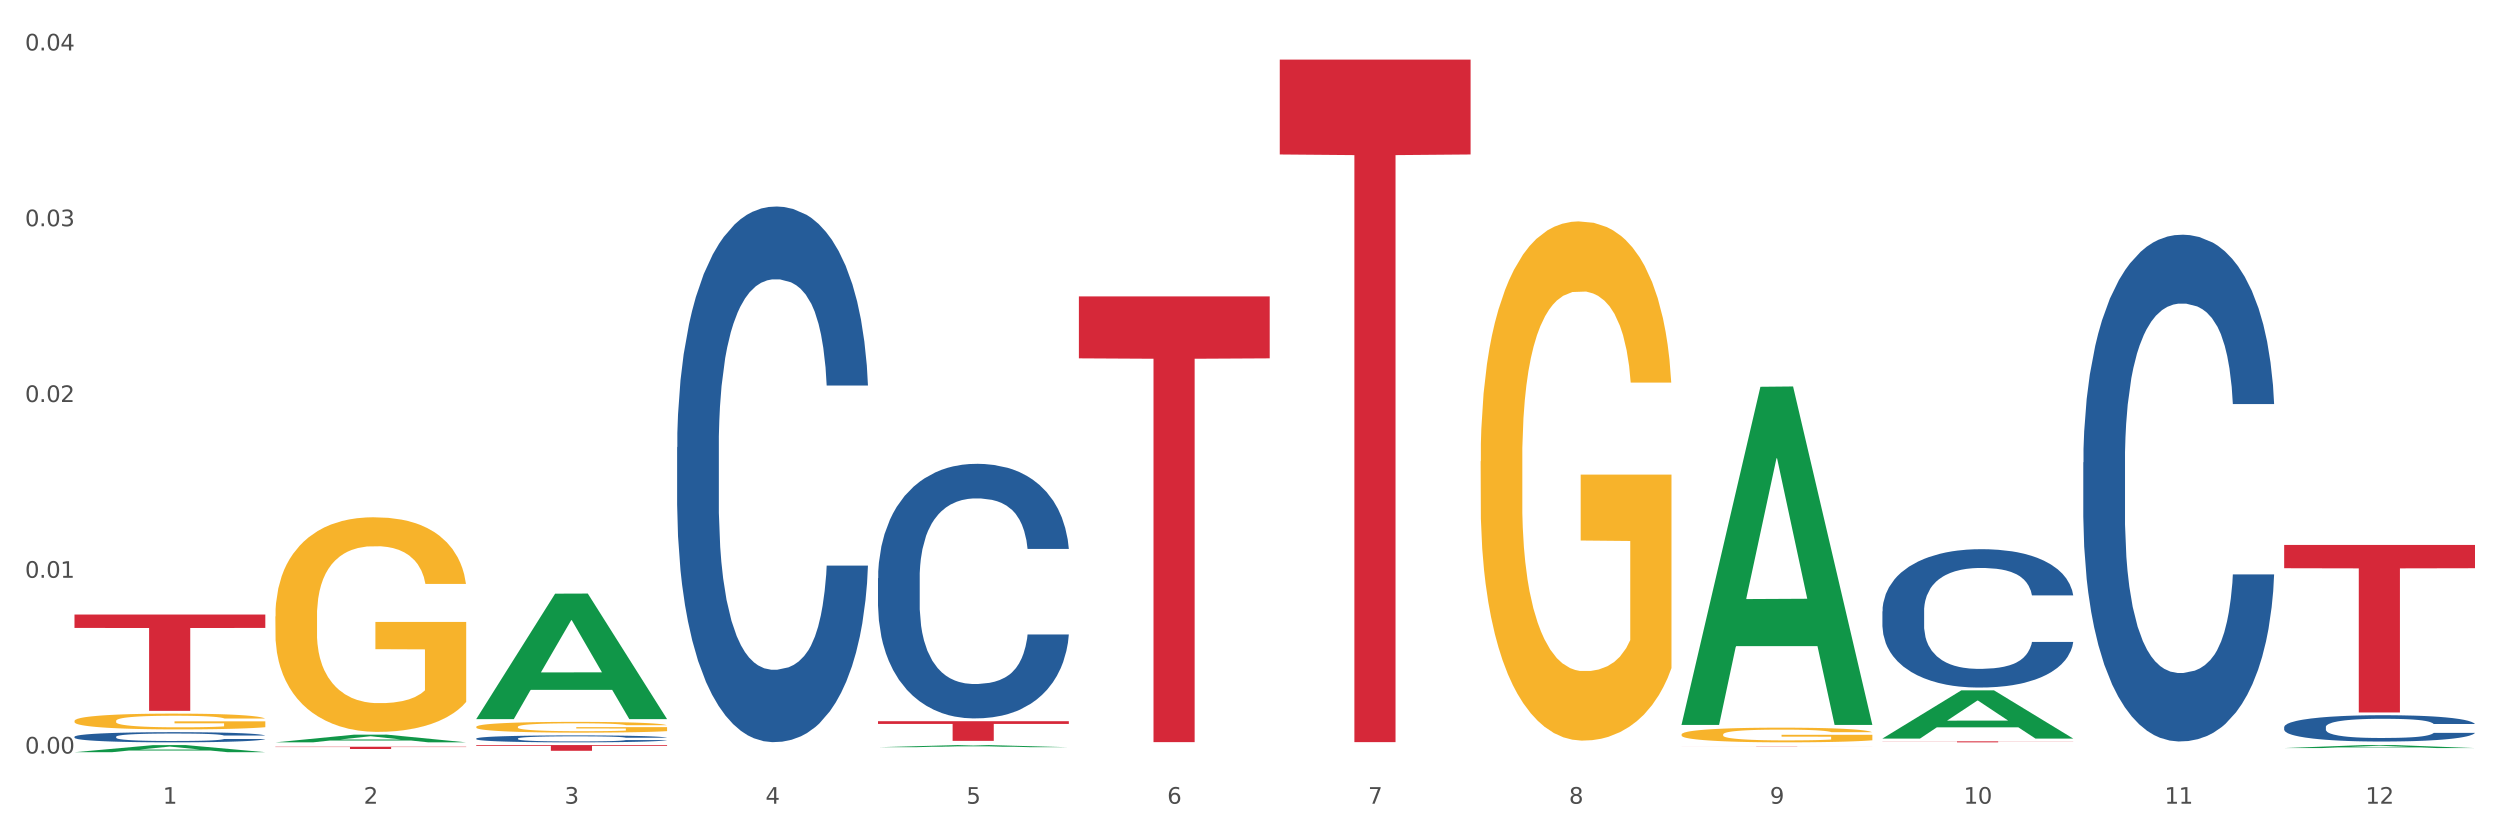 <?xml version="1.0" encoding="utf-8" standalone="no"?>
<!DOCTYPE svg PUBLIC "-//W3C//DTD SVG 1.1//EN"
  "http://www.w3.org/Graphics/SVG/1.1/DTD/svg11.dtd">
<svg xmlns:xlink="http://www.w3.org/1999/xlink" width="1080pt" height="360pt" viewBox="0 0 1080 360" xmlns="http://www.w3.org/2000/svg" version="1.1">
 <rect x="0" y="0" width="1080" height="360" fill="#333333" stroke="none"/>
 <defs>
  <style type="text/css">*{stroke-linejoin: round; stroke-linecap: butt}</style>
 </defs>
 <g id="figure_1">
  <g id="patch_1">
   <path d="M 0 360 
L 1080 360 
L 1080 0 
L 0 0 
z
" style="fill: #ffffff; stroke: #ffffff; stroke-linejoin: miter"/>
  </g>
  <g id="axes_1">
   <g id="matplotlib.axis_1">
    <g id="xtick_1">
     <g id="text_1">
      <!-- 1 -->
      <g style="fill: #4d4d4d" transform="translate(70.342 347.204) scale(0.096 -0.096)">
       <defs>
        <path id="DejaVuSans-31" d="M 794 531 
L 1825 531 
L 1825 4091 
L 703 3866 
L 703 4441 
L 1819 4666 
L 2450 4666 
L 2450 531 
L 3481 531 
L 3481 0 
L 794 0 
L 794 531 
z
" transform="scale(0.016)"/>
       </defs>
       <use xlink:href="#DejaVuSans-31"/>
      </g>
     </g>
    </g>
    <g id="xtick_2">
     <g id="text_2">
      <!-- 2 -->
      <g style="fill: #4d4d4d" transform="translate(157.122 347.204) scale(0.096 -0.096)">
       <defs>
        <path id="DejaVuSans-32" d="M 1228 531 
L 3431 531 
L 3431 0 
L 469 0 
L 469 531 
Q 828 903 1448 1529 
Q 2069 2156 2228 2338 
Q 2531 2678 2651 2914 
Q 2772 3150 2772 3378 
Q 2772 3750 2511 3984 
Q 2250 4219 1831 4219 
Q 1534 4219 1204 4116 
Q 875 4013 500 3803 
L 500 4441 
Q 881 4594 1212 4672 
Q 1544 4750 1819 4750 
Q 2544 4750 2975 4387 
Q 3406 4025 3406 3419 
Q 3406 3131 3298 2873 
Q 3191 2616 2906 2266 
Q 2828 2175 2409 1742 
Q 1991 1309 1228 531 
z
" transform="scale(0.016)"/>
       </defs>
       <use xlink:href="#DejaVuSans-32"/>
      </g>
     </g>
    </g>
    <g id="xtick_3">
     <g id="text_3">
      <!-- 3 -->
      <g style="fill: #4d4d4d" transform="translate(243.902 347.204) scale(0.096 -0.096)">
       <defs>
        <path id="DejaVuSans-33" d="M 2597 2516 
Q 3050 2419 3304 2112 
Q 3559 1806 3559 1356 
Q 3559 666 3084 287 
Q 2609 -91 1734 -91 
Q 1441 -91 1130 -33 
Q 819 25 488 141 
L 488 750 
Q 750 597 1062 519 
Q 1375 441 1716 441 
Q 2309 441 2620 675 
Q 2931 909 2931 1356 
Q 2931 1769 2642 2001 
Q 2353 2234 1838 2234 
L 1294 2234 
L 1294 2753 
L 1863 2753 
Q 2328 2753 2575 2939 
Q 2822 3125 2822 3475 
Q 2822 3834 2567 4026 
Q 2313 4219 1838 4219 
Q 1578 4219 1281 4162 
Q 984 4106 628 3988 
L 628 4550 
Q 988 4650 1302 4700 
Q 1616 4750 1894 4750 
Q 2613 4750 3031 4423 
Q 3450 4097 3450 3541 
Q 3450 3153 3228 2886 
Q 3006 2619 2597 2516 
z
" transform="scale(0.016)"/>
       </defs>
       <use xlink:href="#DejaVuSans-33"/>
      </g>
     </g>
    </g>
    <g id="xtick_4">
     <g id="text_4">
      <!-- 4 -->
      <g style="fill: #4d4d4d" transform="translate(330.683 347.204) scale(0.096 -0.096)">
       <defs>
        <path id="DejaVuSans-34" d="M 2419 4116 
L 825 1625 
L 2419 1625 
L 2419 4116 
z
M 2253 4666 
L 3047 4666 
L 3047 1625 
L 3713 1625 
L 3713 1100 
L 3047 1100 
L 3047 0 
L 2419 0 
L 2419 1100 
L 313 1100 
L 313 1709 
L 2253 4666 
z
" transform="scale(0.016)"/>
       </defs>
       <use xlink:href="#DejaVuSans-34"/>
      </g>
     </g>
    </g>
    <g id="xtick_5">
     <g id="text_5">
      <!-- 5 -->
      <g style="fill: #4d4d4d" transform="translate(417.463 347.204) scale(0.096 -0.096)">
       <defs>
        <path id="DejaVuSans-35" d="M 691 4666 
L 3169 4666 
L 3169 4134 
L 1269 4134 
L 1269 2991 
Q 1406 3038 1543 3061 
Q 1681 3084 1819 3084 
Q 2600 3084 3056 2656 
Q 3513 2228 3513 1497 
Q 3513 744 3044 326 
Q 2575 -91 1722 -91 
Q 1428 -91 1123 -41 
Q 819 9 494 109 
L 494 744 
Q 775 591 1075 516 
Q 1375 441 1709 441 
Q 2250 441 2565 725 
Q 2881 1009 2881 1497 
Q 2881 1984 2565 2268 
Q 2250 2553 1709 2553 
Q 1456 2553 1204 2497 
Q 953 2441 691 2322 
L 691 4666 
z
" transform="scale(0.016)"/>
       </defs>
       <use xlink:href="#DejaVuSans-35"/>
      </g>
     </g>
    </g>
    <g id="xtick_6">
     <g id="text_6">
      <!-- 6 -->
      <g style="fill: #4d4d4d" transform="translate(504.243 347.204) scale(0.096 -0.096)">
       <defs>
        <path id="DejaVuSans-36" d="M 2113 2584 
Q 1688 2584 1439 2293 
Q 1191 2003 1191 1497 
Q 1191 994 1439 701 
Q 1688 409 2113 409 
Q 2538 409 2786 701 
Q 3034 994 3034 1497 
Q 3034 2003 2786 2293 
Q 2538 2584 2113 2584 
z
M 3366 4563 
L 3366 3988 
Q 3128 4100 2886 4159 
Q 2644 4219 2406 4219 
Q 1781 4219 1451 3797 
Q 1122 3375 1075 2522 
Q 1259 2794 1537 2939 
Q 1816 3084 2150 3084 
Q 2853 3084 3261 2657 
Q 3669 2231 3669 1497 
Q 3669 778 3244 343 
Q 2819 -91 2113 -91 
Q 1303 -91 875 529 
Q 447 1150 447 2328 
Q 447 3434 972 4092 
Q 1497 4750 2381 4750 
Q 2619 4750 2861 4703 
Q 3103 4656 3366 4563 
z
" transform="scale(0.016)"/>
       </defs>
       <use xlink:href="#DejaVuSans-36"/>
      </g>
     </g>
    </g>
    <g id="xtick_7">
     <g id="text_7">
      <!-- 7 -->
      <g style="fill: #4d4d4d" transform="translate(591.024 347.204) scale(0.096 -0.096)">
       <defs>
        <path id="DejaVuSans-37" d="M 525 4666 
L 3525 4666 
L 3525 4397 
L 1831 0 
L 1172 0 
L 2766 4134 
L 525 4134 
L 525 4666 
z
" transform="scale(0.016)"/>
       </defs>
       <use xlink:href="#DejaVuSans-37"/>
      </g>
     </g>
    </g>
    <g id="xtick_8">
     <g id="text_8">
      <!-- 8 -->
      <g style="fill: #4d4d4d" transform="translate(677.804 347.204) scale(0.096 -0.096)">
       <defs>
        <path id="DejaVuSans-38" d="M 2034 2216 
Q 1584 2216 1326 1975 
Q 1069 1734 1069 1313 
Q 1069 891 1326 650 
Q 1584 409 2034 409 
Q 2484 409 2743 651 
Q 3003 894 3003 1313 
Q 3003 1734 2745 1975 
Q 2488 2216 2034 2216 
z
M 1403 2484 
Q 997 2584 770 2862 
Q 544 3141 544 3541 
Q 544 4100 942 4425 
Q 1341 4750 2034 4750 
Q 2731 4750 3128 4425 
Q 3525 4100 3525 3541 
Q 3525 3141 3298 2862 
Q 3072 2584 2669 2484 
Q 3125 2378 3379 2068 
Q 3634 1759 3634 1313 
Q 3634 634 3220 271 
Q 2806 -91 2034 -91 
Q 1263 -91 848 271 
Q 434 634 434 1313 
Q 434 1759 690 2068 
Q 947 2378 1403 2484 
z
M 1172 3481 
Q 1172 3119 1398 2916 
Q 1625 2713 2034 2713 
Q 2441 2713 2670 2916 
Q 2900 3119 2900 3481 
Q 2900 3844 2670 4047 
Q 2441 4250 2034 4250 
Q 1625 4250 1398 4047 
Q 1172 3844 1172 3481 
z
" transform="scale(0.016)"/>
       </defs>
       <use xlink:href="#DejaVuSans-38"/>
      </g>
     </g>
    </g>
    <g id="xtick_9">
     <g id="text_9">
      <!-- 9 -->
      <g style="fill: #4d4d4d" transform="translate(764.584 347.204) scale(0.096 -0.096)">
       <defs>
        <path id="DejaVuSans-39" d="M 703 97 
L 703 672 
Q 941 559 1184 500 
Q 1428 441 1663 441 
Q 2288 441 2617 861 
Q 2947 1281 2994 2138 
Q 2813 1869 2534 1725 
Q 2256 1581 1919 1581 
Q 1219 1581 811 2004 
Q 403 2428 403 3163 
Q 403 3881 828 4315 
Q 1253 4750 1959 4750 
Q 2769 4750 3195 4129 
Q 3622 3509 3622 2328 
Q 3622 1225 3098 567 
Q 2575 -91 1691 -91 
Q 1453 -91 1209 -44 
Q 966 3 703 97 
z
M 1959 2075 
Q 2384 2075 2632 2365 
Q 2881 2656 2881 3163 
Q 2881 3666 2632 3958 
Q 2384 4250 1959 4250 
Q 1534 4250 1286 3958 
Q 1038 3666 1038 3163 
Q 1038 2656 1286 2365 
Q 1534 2075 1959 2075 
z
" transform="scale(0.016)"/>
       </defs>
       <use xlink:href="#DejaVuSans-39"/>
      </g>
     </g>
    </g>
    <g id="xtick_10">
     <g id="text_10">
      <!-- 10 -->
      <g style="fill: #4d4d4d" transform="translate(848.311 347.204) scale(0.096 -0.096)">
       <defs>
        <path id="DejaVuSans-30" d="M 2034 4250 
Q 1547 4250 1301 3770 
Q 1056 3291 1056 2328 
Q 1056 1369 1301 889 
Q 1547 409 2034 409 
Q 2525 409 2770 889 
Q 3016 1369 3016 2328 
Q 3016 3291 2770 3770 
Q 2525 4250 2034 4250 
z
M 2034 4750 
Q 2819 4750 3233 4129 
Q 3647 3509 3647 2328 
Q 3647 1150 3233 529 
Q 2819 -91 2034 -91 
Q 1250 -91 836 529 
Q 422 1150 422 2328 
Q 422 3509 836 4129 
Q 1250 4750 2034 4750 
z
" transform="scale(0.016)"/>
       </defs>
       <use xlink:href="#DejaVuSans-31"/>
       <use xlink:href="#DejaVuSans-30" transform="translate(63.623 0)"/>
      </g>
     </g>
    </g>
    <g id="xtick_11">
     <g id="text_11">
      <!-- 11 -->
      <g style="fill: #4d4d4d" transform="translate(935.091 347.204) scale(0.096 -0.096)">
       <use xlink:href="#DejaVuSans-31"/>
       <use xlink:href="#DejaVuSans-31" transform="translate(63.623 0)"/>
      </g>
     </g>
    </g>
    <g id="xtick_12">
     <g id="text_12">
      <!-- 12 -->
      <g style="fill: #4d4d4d" transform="translate(1021.871 347.204) scale(0.096 -0.096)">
       <use xlink:href="#DejaVuSans-31"/>
       <use xlink:href="#DejaVuSans-32" transform="translate(63.623 0)"/>
      </g>
     </g>
    </g>
    <g id="xtick_13"/>
    <g id="xtick_14"/>
    <g id="xtick_15"/>
    <g id="xtick_16"/>
    <g id="xtick_17"/>
    <g id="xtick_18"/>
    <g id="xtick_19"/>
    <g id="xtick_20"/>
    <g id="xtick_21"/>
    <g id="xtick_22"/>
    <g id="xtick_23"/>
   </g>
   <g id="matplotlib.axis_2">
    <g id="ytick_1">
     <g id="text_13">
      <!-- 0.00 -->
      <g style="fill: #4d4d4d" transform="translate(10.8 325.529) scale(0.096 -0.096)">
       <defs>
        <path id="DejaVuSans-2e" d="M 684 794 
L 1344 794 
L 1344 0 
L 684 0 
L 684 794 
z
" transform="scale(0.016)"/>
       </defs>
       <use xlink:href="#DejaVuSans-30"/>
       <use xlink:href="#DejaVuSans-2e" transform="translate(63.623 0)"/>
       <use xlink:href="#DejaVuSans-30" transform="translate(95.41 0)"/>
       <use xlink:href="#DejaVuSans-30" transform="translate(159.033 0)"/>
      </g>
     </g>
    </g>
    <g id="ytick_2">
     <g id="text_14">
      <!-- 0.01 -->
      <g style="fill: #4d4d4d" transform="translate(10.8 249.598) scale(0.096 -0.096)">
       <use xlink:href="#DejaVuSans-30"/>
       <use xlink:href="#DejaVuSans-2e" transform="translate(63.623 0)"/>
       <use xlink:href="#DejaVuSans-30" transform="translate(95.41 0)"/>
       <use xlink:href="#DejaVuSans-31" transform="translate(159.033 0)"/>
      </g>
     </g>
    </g>
    <g id="ytick_3">
     <g id="text_15">
      <!-- 0.02 -->
      <g style="fill: #4d4d4d" transform="translate(10.8 173.666) scale(0.096 -0.096)">
       <use xlink:href="#DejaVuSans-30"/>
       <use xlink:href="#DejaVuSans-2e" transform="translate(63.623 0)"/>
       <use xlink:href="#DejaVuSans-30" transform="translate(95.41 0)"/>
       <use xlink:href="#DejaVuSans-32" transform="translate(159.033 0)"/>
      </g>
     </g>
    </g>
    <g id="ytick_4">
     <g id="text_16">
      <!-- 0.03 -->
      <g style="fill: #4d4d4d" transform="translate(10.8 97.735) scale(0.096 -0.096)">
       <use xlink:href="#DejaVuSans-30"/>
       <use xlink:href="#DejaVuSans-2e" transform="translate(63.623 0)"/>
       <use xlink:href="#DejaVuSans-30" transform="translate(95.41 0)"/>
       <use xlink:href="#DejaVuSans-33" transform="translate(159.033 0)"/>
      </g>
     </g>
    </g>
    <g id="ytick_5">
     <g id="text_17">
      <!-- 0.04 -->
      <g style="fill: #4d4d4d" transform="translate(10.8 21.803) scale(0.096 -0.096)">
       <use xlink:href="#DejaVuSans-30"/>
       <use xlink:href="#DejaVuSans-2e" transform="translate(63.623 0)"/>
       <use xlink:href="#DejaVuSans-30" transform="translate(95.41 0)"/>
       <use xlink:href="#DejaVuSans-34" transform="translate(159.033 0)"/>
      </g>
     </g>
    </g>
    <g id="ytick_6"/>
    <g id="ytick_7"/>
    <g id="ytick_8"/>
    <g id="ytick_9"/>
   </g>
   <g id="PolyCollection_1">
    <path d="M 32.175 324.944 
L 32.26 324.941 
L 66.256 321.884 
L 80.365 321.882 
L 114.616 324.95 
L 98.298 324.95 
L 90.904 324.235 
L 55.803 324.235 
L 55.548 324.247 
L 48.408 324.95 
L 32.175 324.95 
L 32.175 324.944 
L 60.222 323.809 
L 86.484 323.806 
L 73.481 322.536 
L 73.311 322.53 
L 73.141 322.538 
L 60.137 323.806 
L 60.222 323.809 
L 32.175 324.944 
z
" clip-path="url(#p7706abe237)" style="fill: #109648"/>
    <path d="M 292.516 193.183 
L 292.613 192.972 
L 292.613 187.054 
L 292.906 179.024 
L 293.978 164.231 
L 295.342 153.03 
L 297.681 139.927 
L 298.948 134.433 
L 300.604 128.304 
L 304.015 118.371 
L 307.913 109.918 
L 310.641 105.269 
L 312.688 102.31 
L 317.268 97.027 
L 319.899 94.702 
L 322.628 92.8 
L 324.966 91.532 
L 328.864 90.053 
L 331.983 89.419 
L 335.588 89.207 
L 338.609 89.419 
L 342.604 90.264 
L 348.451 92.8 
L 350.693 94.279 
L 353.714 96.815 
L 356.832 100.197 
L 359.366 103.578 
L 362.289 108.439 
L 365.31 114.779 
L 368.233 122.809 
L 370.28 130.206 
L 371.936 138.025 
L 373.398 147.535 
L 374.47 157.891 
L 374.957 166.555 
L 357.124 166.555 
L 356.637 158.736 
L 355.663 150.283 
L 354.688 144.577 
L 353.616 139.927 
L 351.96 134.644 
L 350.498 131.263 
L 348.062 127.247 
L 345.82 124.711 
L 343.969 123.232 
L 341.727 121.964 
L 336.952 120.696 
L 333.542 120.696 
L 331.398 121.119 
L 328.767 122.175 
L 326.525 123.655 
L 323.894 126.191 
L 321.848 128.938 
L 319.802 132.531 
L 318.632 135.067 
L 316.878 139.716 
L 315.709 143.52 
L 314.15 150.071 
L 313.273 154.721 
L 311.713 166.767 
L 311.031 175.643 
L 310.739 181.771 
L 310.544 188.534 
L 310.544 221.502 
L 311.129 236.295 
L 311.616 242.635 
L 312.395 249.82 
L 313.857 259.119 
L 316.001 268.206 
L 318.242 274.758 
L 320.094 278.773 
L 321.848 281.732 
L 323.602 284.056 
L 325.746 286.169 
L 327.5 287.437 
L 330.131 288.705 
L 333.249 289.339 
L 335.686 289.339 
L 340.655 288.283 
L 342.897 287.226 
L 345.041 285.747 
L 347.379 283.422 
L 349.231 280.886 
L 350.303 278.984 
L 352.057 274.969 
L 353.421 270.742 
L 354.591 265.882 
L 355.37 261.655 
L 356.247 255.315 
L 356.929 248.13 
L 357.124 244.326 
L 374.957 244.326 
L 374.568 251.934 
L 373.885 259.33 
L 372.521 269.263 
L 371.449 274.969 
L 369.793 281.943 
L 368.038 287.86 
L 365.602 294.411 
L 363.361 299.272 
L 361.022 303.499 
L 358.489 307.303 
L 353.908 312.586 
L 352.252 314.065 
L 348.744 316.601 
L 346.015 318.081 
L 342.02 319.56 
L 337.927 320.405 
L 333.639 320.617 
L 329.839 320.194 
L 325.648 318.926 
L 323.017 317.658 
L 320.094 315.756 
L 316.683 312.797 
L 313.467 309.205 
L 310.447 304.978 
L 307.621 300.117 
L 304.989 294.623 
L 301.579 285.535 
L 299.045 276.66 
L 297.194 268.418 
L 295.927 261.444 
L 294.66 252.568 
L 293.978 246.439 
L 292.906 231.646 
L 292.516 217.909 
L 292.516 193.183 
z
" clip-path="url(#p7706abe237)" style="fill: #255c99"/>
    <path d="M 379.296 249.788 
L 379.394 249.688 
L 379.394 246.875 
L 379.686 243.058 
L 380.758 236.026 
L 382.122 230.702 
L 384.461 224.474 
L 385.728 221.863 
L 387.385 218.949 
L 390.795 214.228 
L 394.693 210.21 
L 397.422 208 
L 399.468 206.594 
L 404.048 204.083 
L 406.679 202.978 
L 409.408 202.074 
L 411.747 201.471 
L 415.645 200.768 
L 418.763 200.466 
L 422.369 200.366 
L 425.389 200.466 
L 429.385 200.868 
L 435.232 202.074 
L 437.473 202.777 
L 440.494 203.982 
L 443.612 205.589 
L 446.146 207.197 
L 449.069 209.507 
L 452.09 212.521 
L 455.014 216.338 
L 457.06 219.854 
L 458.717 223.57 
L 460.178 228.091 
L 461.25 233.013 
L 461.738 237.131 
L 443.905 237.131 
L 443.417 233.415 
L 442.443 229.396 
L 441.468 226.684 
L 440.396 224.474 
L 438.74 221.963 
L 437.278 220.356 
L 434.842 218.447 
L 432.601 217.242 
L 430.749 216.539 
L 428.508 215.936 
L 423.733 215.333 
L 420.322 215.333 
L 418.178 215.534 
L 415.547 216.036 
L 413.306 216.74 
L 410.675 217.945 
L 408.628 219.251 
L 406.582 220.958 
L 405.413 222.164 
L 403.658 224.374 
L 402.489 226.182 
L 400.93 229.296 
L 400.053 231.506 
L 398.494 237.232 
L 397.812 241.451 
L 397.519 244.364 
L 397.324 247.578 
L 397.324 263.249 
L 397.909 270.28 
L 398.396 273.294 
L 399.176 276.709 
L 400.638 281.129 
L 402.781 285.449 
L 405.023 288.563 
L 406.874 290.471 
L 408.628 291.878 
L 410.382 292.982 
L 412.526 293.987 
L 414.28 294.59 
L 416.911 295.192 
L 420.03 295.494 
L 422.466 295.494 
L 427.436 294.992 
L 429.677 294.489 
L 431.821 293.786 
L 434.16 292.681 
L 436.011 291.476 
L 437.083 290.572 
L 438.837 288.663 
L 440.202 286.654 
L 441.371 284.344 
L 442.151 282.335 
L 443.028 279.321 
L 443.71 275.906 
L 443.905 274.098 
L 461.738 274.098 
L 461.348 277.714 
L 460.666 281.23 
L 459.301 285.951 
L 458.23 288.663 
L 456.573 291.978 
L 454.819 294.791 
L 452.383 297.905 
L 450.141 300.215 
L 447.803 302.224 
L 445.269 304.032 
L 440.689 306.543 
L 439.032 307.247 
L 435.524 308.452 
L 432.795 309.155 
L 428.8 309.858 
L 424.707 310.26 
L 420.42 310.361 
L 416.619 310.16 
L 412.429 309.557 
L 409.798 308.954 
L 406.874 308.05 
L 403.464 306.644 
L 400.248 304.936 
L 397.227 302.927 
L 394.401 300.617 
L 391.77 298.005 
L 388.359 293.686 
L 385.825 289.467 
L 383.974 285.549 
L 382.707 282.234 
L 381.44 278.015 
L 380.758 275.102 
L 379.686 268.07 
L 379.296 261.541 
L 379.296 249.788 
z
" clip-path="url(#p7706abe237)" style="fill: #255c99"/>
    <path d="M 813.198 264.106 
L 813.295 264.051 
L 813.295 262.523 
L 813.588 260.448 
L 814.66 256.626 
L 816.024 253.732 
L 818.363 250.347 
L 819.63 248.927 
L 821.286 247.344 
L 824.697 244.778 
L 828.595 242.594 
L 831.323 241.393 
L 833.37 240.628 
L 837.95 239.263 
L 840.581 238.663 
L 843.31 238.171 
L 845.648 237.844 
L 849.546 237.461 
L 852.665 237.298 
L 856.27 237.243 
L 859.291 237.298 
L 863.286 237.516 
L 869.133 238.171 
L 871.375 238.553 
L 874.396 239.209 
L 877.514 240.082 
L 880.048 240.956 
L 882.971 242.212 
L 885.992 243.85 
L 888.915 245.924 
L 890.962 247.835 
L 892.618 249.856 
L 894.08 252.312 
L 895.152 254.988 
L 895.639 257.226 
L 877.806 257.226 
L 877.319 255.206 
L 876.345 253.022 
L 875.37 251.548 
L 874.298 250.347 
L 872.642 248.982 
L 871.18 248.108 
L 868.744 247.071 
L 866.502 246.416 
L 864.651 246.034 
L 862.409 245.706 
L 857.634 245.378 
L 854.224 245.378 
L 852.08 245.488 
L 849.449 245.761 
L 847.207 246.143 
L 844.576 246.798 
L 842.53 247.508 
L 840.484 248.436 
L 839.314 249.091 
L 837.56 250.292 
L 836.391 251.275 
L 834.832 252.968 
L 833.955 254.169 
L 832.395 257.281 
L 831.713 259.574 
L 831.421 261.158 
L 831.226 262.905 
L 831.226 271.422 
L 831.811 275.244 
L 832.298 276.882 
L 833.077 278.739 
L 834.539 281.141 
L 836.683 283.489 
L 838.924 285.181 
L 840.776 286.219 
L 842.53 286.983 
L 844.284 287.584 
L 846.428 288.13 
L 848.182 288.457 
L 850.813 288.785 
L 853.931 288.949 
L 856.368 288.949 
L 861.338 288.676 
L 863.579 288.403 
L 865.723 288.02 
L 868.061 287.42 
L 869.913 286.765 
L 870.985 286.273 
L 872.739 285.236 
L 874.103 284.144 
L 875.273 282.888 
L 876.052 281.796 
L 876.929 280.158 
L 877.611 278.302 
L 877.806 277.319 
L 895.639 277.319 
L 895.25 279.285 
L 894.567 281.195 
L 893.203 283.762 
L 892.131 285.236 
L 890.475 287.038 
L 888.72 288.566 
L 886.284 290.259 
L 884.043 291.515 
L 881.704 292.607 
L 879.171 293.59 
L 874.59 294.954 
L 872.934 295.337 
L 869.426 295.992 
L 866.697 296.374 
L 862.702 296.756 
L 858.609 296.975 
L 854.321 297.029 
L 850.521 296.92 
L 846.33 296.592 
L 843.699 296.265 
L 840.776 295.773 
L 837.365 295.009 
L 834.149 294.081 
L 831.129 292.989 
L 828.303 291.733 
L 825.671 290.314 
L 822.261 287.966 
L 819.727 285.673 
L 817.876 283.543 
L 816.609 281.741 
L 815.342 279.448 
L 814.66 277.865 
L 813.588 274.043 
L 813.198 270.494 
L 813.198 264.106 
z
" clip-path="url(#p7706abe237)" style="fill: #255c99"/>
    <path d="M 899.978 199.757 
L 900.076 199.557 
L 900.076 193.959 
L 900.368 186.361 
L 901.44 172.365 
L 902.804 161.768 
L 905.143 149.372 
L 906.41 144.173 
L 908.067 138.375 
L 911.477 128.978 
L 915.375 120.98 
L 918.104 116.581 
L 920.15 113.782 
L 924.73 108.784 
L 927.361 106.584 
L 930.09 104.785 
L 932.429 103.585 
L 936.327 102.186 
L 939.445 101.586 
L 943.051 101.386 
L 946.071 101.586 
L 950.067 102.386 
L 955.914 104.785 
L 958.155 106.185 
L 961.176 108.584 
L 964.294 111.783 
L 966.828 114.982 
L 969.751 119.581 
L 972.772 125.579 
L 975.696 133.177 
L 977.742 140.174 
L 979.399 147.572 
L 980.86 156.57 
L 981.932 166.367 
L 982.42 174.564 
L 964.587 174.564 
L 964.099 167.166 
L 963.125 159.169 
L 962.15 153.77 
L 961.078 149.372 
L 959.422 144.373 
L 957.96 141.174 
L 955.524 137.375 
L 953.283 134.976 
L 951.431 133.576 
L 949.19 132.377 
L 944.415 131.177 
L 941.004 131.177 
L 938.86 131.577 
L 936.229 132.577 
L 933.988 133.976 
L 931.357 136.376 
L 929.31 138.975 
L 927.264 142.374 
L 926.095 144.773 
L 924.34 149.172 
L 923.171 152.771 
L 921.612 158.969 
L 920.735 163.368 
L 919.176 174.764 
L 918.494 183.162 
L 918.201 188.96 
L 918.006 195.358 
L 918.006 226.549 
L 918.591 240.545 
L 919.078 246.543 
L 919.858 253.341 
L 921.32 262.138 
L 923.463 270.736 
L 925.705 276.934 
L 927.556 280.733 
L 929.31 283.532 
L 931.064 285.731 
L 933.208 287.731 
L 934.962 288.93 
L 937.593 290.13 
L 940.712 290.73 
L 943.148 290.73 
L 948.118 289.73 
L 950.359 288.73 
L 952.503 287.331 
L 954.842 285.132 
L 956.693 282.732 
L 957.765 280.933 
L 959.519 277.134 
L 960.884 273.135 
L 962.053 268.536 
L 962.833 264.538 
L 963.71 258.539 
L 964.392 251.741 
L 964.587 248.142 
L 982.42 248.142 
L 982.03 255.34 
L 981.348 262.338 
L 979.983 271.735 
L 978.912 277.134 
L 977.255 283.732 
L 975.501 289.33 
L 973.065 295.528 
L 970.823 300.127 
L 968.485 304.126 
L 965.951 307.725 
L 961.371 312.723 
L 959.714 314.123 
L 956.206 316.522 
L 953.477 317.922 
L 949.482 319.321 
L 945.389 320.121 
L 941.102 320.321 
L 937.301 319.921 
L 933.111 318.722 
L 930.48 317.522 
L 927.556 315.722 
L 924.146 312.923 
L 920.93 309.524 
L 917.909 305.525 
L 915.083 300.927 
L 912.452 295.728 
L 909.041 287.131 
L 906.507 278.733 
L 904.656 270.936 
L 903.389 264.338 
L 902.122 255.94 
L 901.44 250.142 
L 900.368 236.146 
L 899.978 223.15 
L 899.978 199.757 
z
" clip-path="url(#p7706abe237)" style="fill: #255c99"/>
    <path d="M 986.759 314.079 
L 986.856 314.069 
L 986.856 313.778 
L 987.148 313.383 
L 988.22 312.656 
L 989.585 312.106 
L 991.923 311.462 
L 993.19 311.192 
L 994.847 310.89 
L 998.258 310.402 
L 1002.156 309.987 
L 1004.884 309.758 
L 1006.93 309.613 
L 1011.511 309.353 
L 1014.142 309.239 
L 1016.87 309.145 
L 1019.209 309.083 
L 1023.107 309.01 
L 1026.225 308.979 
L 1029.831 308.969 
L 1032.852 308.979 
L 1036.847 309.02 
L 1042.694 309.145 
L 1044.935 309.218 
L 1047.956 309.342 
L 1051.075 309.509 
L 1053.608 309.675 
L 1056.532 309.914 
L 1059.553 310.225 
L 1062.476 310.62 
L 1064.522 310.984 
L 1066.179 311.368 
L 1067.641 311.836 
L 1068.713 312.345 
L 1069.2 312.771 
L 1051.367 312.771 
L 1050.88 312.386 
L 1049.905 311.971 
L 1048.931 311.69 
L 1047.859 311.462 
L 1046.202 311.202 
L 1044.74 311.036 
L 1042.304 310.838 
L 1040.063 310.714 
L 1038.211 310.641 
L 1035.97 310.579 
L 1031.195 310.516 
L 1027.784 310.516 
L 1025.641 310.537 
L 1023.009 310.589 
L 1020.768 310.662 
L 1018.137 310.786 
L 1016.091 310.921 
L 1014.044 311.098 
L 1012.875 311.223 
L 1011.121 311.451 
L 1009.951 311.638 
L 1008.392 311.96 
L 1007.515 312.189 
L 1005.956 312.781 
L 1005.274 313.217 
L 1004.982 313.518 
L 1004.787 313.851 
L 1004.787 315.471 
L 1005.371 316.199 
L 1005.859 316.51 
L 1006.638 316.863 
L 1008.1 317.321 
L 1010.244 317.767 
L 1012.485 318.089 
L 1014.337 318.287 
L 1016.091 318.432 
L 1017.845 318.546 
L 1019.989 318.65 
L 1021.743 318.713 
L 1024.374 318.775 
L 1027.492 318.806 
L 1029.928 318.806 
L 1034.898 318.754 
L 1037.139 318.702 
L 1039.283 318.629 
L 1041.622 318.515 
L 1043.474 318.39 
L 1044.546 318.297 
L 1046.3 318.1 
L 1047.664 317.892 
L 1048.833 317.653 
L 1049.613 317.445 
L 1050.49 317.134 
L 1051.172 316.78 
L 1051.367 316.593 
L 1069.2 316.593 
L 1068.81 316.967 
L 1068.128 317.331 
L 1066.764 317.819 
L 1065.692 318.1 
L 1064.035 318.442 
L 1062.281 318.733 
L 1059.845 319.055 
L 1057.604 319.294 
L 1055.265 319.502 
L 1052.731 319.689 
L 1048.151 319.949 
L 1046.495 320.021 
L 1042.986 320.146 
L 1040.258 320.219 
L 1036.262 320.291 
L 1032.17 320.333 
L 1027.882 320.343 
L 1024.081 320.323 
L 1019.891 320.26 
L 1017.26 320.198 
L 1014.337 320.105 
L 1010.926 319.959 
L 1007.71 319.782 
L 1004.689 319.575 
L 1001.863 319.336 
L 999.232 319.066 
L 995.821 318.619 
L 993.288 318.183 
L 991.436 317.778 
L 990.169 317.435 
L 988.903 316.998 
L 988.22 316.697 
L 987.148 315.97 
L 986.759 315.295 
L 986.759 314.079 
z
" clip-path="url(#p7706abe237)" style="fill: #255c99"/>
    <path d="M 32.175 265.483 
L 114.616 265.483 
L 114.616 271.266 
L 82.187 271.305 
L 82.187 307.099 
L 64.409 307.099 
L 64.409 271.305 
L 32.175 271.266 
L 32.175 265.522 
L 32.175 265.483 
z
" clip-path="url(#p7706abe237)" style="fill: #d62839"/>
    <path d="M 32.175 318.272 
L 32.272 318.268 
L 32.272 318.155 
L 32.565 318.002 
L 33.637 317.72 
L 35.001 317.507 
L 37.34 317.258 
L 38.607 317.153 
L 40.263 317.037 
L 43.674 316.848 
L 47.572 316.687 
L 50.3 316.598 
L 52.347 316.542 
L 56.927 316.441 
L 59.558 316.397 
L 62.287 316.361 
L 64.625 316.337 
L 68.523 316.309 
L 71.642 316.297 
L 75.247 316.293 
L 78.268 316.297 
L 82.263 316.313 
L 88.11 316.361 
L 90.352 316.389 
L 93.373 316.437 
L 96.491 316.502 
L 99.025 316.566 
L 101.948 316.659 
L 104.969 316.779 
L 107.892 316.932 
L 109.939 317.073 
L 111.595 317.222 
L 113.057 317.403 
L 114.129 317.6 
L 114.616 317.765 
L 96.783 317.765 
L 96.296 317.616 
L 95.322 317.455 
L 94.347 317.346 
L 93.275 317.258 
L 91.619 317.157 
L 90.157 317.093 
L 87.721 317.017 
L 85.479 316.968 
L 83.628 316.94 
L 81.386 316.916 
L 76.611 316.892 
L 73.201 316.892 
L 71.057 316.9 
L 68.426 316.92 
L 66.184 316.948 
L 63.553 316.996 
L 61.507 317.049 
L 59.461 317.117 
L 58.291 317.165 
L 56.537 317.254 
L 55.368 317.326 
L 53.809 317.451 
L 52.932 317.539 
L 51.372 317.769 
L 50.69 317.938 
L 50.398 318.054 
L 50.203 318.183 
L 50.203 318.811 
L 50.788 319.092 
L 51.275 319.213 
L 52.054 319.35 
L 53.516 319.527 
L 55.66 319.7 
L 57.901 319.824 
L 59.753 319.901 
L 61.507 319.957 
L 63.261 320.001 
L 65.405 320.041 
L 67.159 320.066 
L 69.79 320.09 
L 72.908 320.102 
L 75.345 320.102 
L 80.314 320.082 
L 82.556 320.062 
L 84.7 320.033 
L 87.038 319.989 
L 88.89 319.941 
L 89.962 319.905 
L 91.716 319.828 
L 93.08 319.748 
L 94.25 319.655 
L 95.029 319.575 
L 95.906 319.454 
L 96.588 319.317 
L 96.783 319.245 
L 114.616 319.245 
L 114.227 319.39 
L 113.544 319.531 
L 112.18 319.72 
L 111.108 319.828 
L 109.452 319.961 
L 107.697 320.074 
L 105.261 320.198 
L 103.02 320.291 
L 100.681 320.371 
L 98.148 320.444 
L 93.567 320.544 
L 91.911 320.572 
L 88.403 320.621 
L 85.674 320.649 
L 81.679 320.677 
L 77.586 320.693 
L 73.298 320.697 
L 69.498 320.689 
L 65.307 320.665 
L 62.676 320.641 
L 59.753 320.605 
L 56.342 320.548 
L 53.126 320.48 
L 50.105 320.399 
L 47.279 320.307 
L 44.648 320.202 
L 41.238 320.029 
L 38.704 319.86 
L 36.853 319.704 
L 35.586 319.571 
L 34.319 319.402 
L 33.637 319.285 
L 32.565 319.004 
L 32.175 318.742 
L 32.175 318.272 
z
" clip-path="url(#p7706abe237)" style="fill: #255c99"/>
    <path d="M 118.955 322.602 
L 201.397 322.602 
L 201.397 322.736 
L 168.967 322.737 
L 168.967 323.569 
L 151.189 323.569 
L 151.189 322.737 
L 118.955 322.736 
L 118.955 322.603 
L 118.955 322.602 
z
" clip-path="url(#p7706abe237)" style="fill: #d62839"/>
    <path d="M 379.296 311.545 
L 461.738 311.545 
L 461.738 312.727 
L 429.308 312.735 
L 429.308 320.047 
L 411.531 320.047 
L 411.531 312.735 
L 379.296 312.727 
L 379.296 311.553 
L 379.296 311.545 
z
" clip-path="url(#p7706abe237)" style="fill: #d62839"/>
    <path d="M 466.077 128.046 
L 548.518 128.046 
L 548.518 154.806 
L 516.088 154.987 
L 516.088 320.61 
L 498.311 320.61 
L 498.311 154.987 
L 466.077 154.806 
L 466.077 128.227 
L 466.077 128.046 
z
" clip-path="url(#p7706abe237)" style="fill: #d62839"/>
    <path d="M 552.857 25.759 
L 635.298 25.759 
L 635.298 66.733 
L 602.869 67.01 
L 602.869 320.601 
L 585.091 320.601 
L 585.091 67.01 
L 552.857 66.733 
L 552.857 26.036 
L 552.857 25.759 
z
" clip-path="url(#p7706abe237)" style="fill: #d62839"/>
    <path d="M 726.418 322.387 
L 808.859 322.387 
L 808.859 322.4 
L 776.429 322.4 
L 776.429 322.484 
L 758.652 322.484 
L 758.652 322.4 
L 726.418 322.4 
L 726.418 322.387 
L 726.418 322.387 
z
" clip-path="url(#p7706abe237)" style="fill: #d62839"/>
    <path d="M 813.198 320.256 
L 895.639 320.256 
L 895.639 320.317 
L 863.21 320.317 
L 863.21 320.697 
L 845.432 320.697 
L 845.432 320.317 
L 813.198 320.317 
L 813.198 320.256 
L 813.198 320.256 
z
" clip-path="url(#p7706abe237)" style="fill: #d62839"/>
    <path d="M 986.759 235.414 
L 1069.2 235.414 
L 1069.2 245.471 
L 1036.77 245.539 
L 1036.77 307.784 
L 1018.993 307.784 
L 1018.993 245.539 
L 986.759 245.471 
L 986.759 235.482 
L 986.759 235.414 
z
" clip-path="url(#p7706abe237)" style="fill: #d62839"/>
    <path d="M 205.736 321.882 
L 288.177 321.882 
L 288.177 322.225 
L 255.747 322.228 
L 255.747 324.355 
L 237.97 324.355 
L 237.97 322.228 
L 205.736 322.225 
L 205.736 321.884 
L 205.736 321.882 
z
" clip-path="url(#p7706abe237)" style="fill: #d62839"/>
    <path d="M 726.418 317.282 
L 726.515 317.276 
L 726.515 317.067 
L 726.71 316.887 
L 727.683 316.452 
L 729.143 316.093 
L 730.214 315.902 
L 731.284 315.745 
L 732.55 315.588 
L 734.107 315.426 
L 736.93 315.188 
L 738.682 315.067 
L 740.823 314.939 
L 744.716 314.753 
L 747.539 314.649 
L 750.459 314.562 
L 755.228 314.458 
L 758.343 314.411 
L 761.652 314.376 
L 765.643 314.353 
L 768.66 314.347 
L 775.279 314.365 
L 780.924 314.417 
L 783.65 314.458 
L 787.154 314.527 
L 789.003 314.574 
L 792.02 314.666 
L 795.135 314.788 
L 797.276 314.893 
L 800.488 315.09 
L 802.922 315.287 
L 805.16 315.53 
L 806.328 315.699 
L 807.204 315.855 
L 807.983 316.035 
L 808.762 316.319 
L 791.242 316.319 
L 790.56 316.116 
L 789.49 315.925 
L 787.932 315.739 
L 786.57 315.623 
L 784.234 315.478 
L 782.092 315.385 
L 779.854 315.316 
L 777.128 315.258 
L 774.987 315.229 
L 771.97 315.206 
L 766.032 315.212 
L 762.042 315.258 
L 759.316 315.316 
L 757.564 315.368 
L 756.007 315.426 
L 754.255 315.507 
L 752.211 315.629 
L 750.751 315.739 
L 749.291 315.878 
L 748.123 316.018 
L 747.052 316.18 
L 746.176 316.354 
L 745.495 316.534 
L 744.911 316.754 
L 744.424 317.119 
L 744.424 317.914 
L 744.619 318.093 
L 745.106 318.331 
L 745.69 318.511 
L 746.663 318.726 
L 747.539 318.871 
L 749.194 319.079 
L 751.043 319.253 
L 752.503 319.363 
L 753.963 319.456 
L 756.494 319.584 
L 759.316 319.688 
L 761.75 319.752 
L 765.059 319.81 
L 767.298 319.833 
L 769.244 319.845 
L 774.014 319.845 
L 777.42 319.827 
L 781.216 319.787 
L 784.136 319.735 
L 786.57 319.671 
L 789.295 319.566 
L 791.047 319.468 
L 791.047 318.256 
L 769.634 318.25 
L 769.634 317.444 
L 808.859 317.444 
L 808.859 319.81 
L 807.204 319.932 
L 805.355 320.042 
L 803.408 320.14 
L 800.488 320.262 
L 796.984 320.378 
L 793.87 320.459 
L 790.56 320.529 
L 786.667 320.593 
L 781.606 320.651 
L 778.491 320.674 
L 774.598 320.691 
L 770.023 320.697 
L 766.032 320.686 
L 762.139 320.657 
L 758.051 320.604 
L 754.06 320.529 
L 751.043 320.454 
L 748.026 320.361 
L 744.814 320.239 
L 742.283 320.123 
L 740.336 320.019 
L 738.195 319.885 
L 735.859 319.711 
L 734.107 319.555 
L 732.55 319.392 
L 730.895 319.184 
L 729.727 319.004 
L 728.559 318.778 
L 727.878 318.61 
L 727.099 318.349 
L 726.515 317.983 
L 726.418 317.282 
z
" clip-path="url(#p7706abe237)" style="fill: #f7b32b"/>
    <path d="M 205.736 319.04 
L 205.833 319.037 
L 205.833 318.96 
L 206.125 318.856 
L 207.197 318.663 
L 208.562 318.518 
L 210.9 318.347 
L 212.167 318.276 
L 213.824 318.196 
L 217.235 318.067 
L 221.133 317.957 
L 223.861 317.896 
L 225.907 317.858 
L 230.488 317.789 
L 233.119 317.759 
L 235.847 317.734 
L 238.186 317.718 
L 242.084 317.699 
L 245.202 317.69 
L 248.808 317.688 
L 251.829 317.69 
L 255.824 317.701 
L 261.671 317.734 
L 263.912 317.754 
L 266.933 317.786 
L 270.052 317.83 
L 272.585 317.874 
L 275.509 317.938 
L 278.53 318.02 
L 281.453 318.125 
L 283.499 318.221 
L 285.156 318.322 
L 286.618 318.446 
L 287.69 318.581 
L 288.177 318.693 
L 270.344 318.693 
L 269.857 318.592 
L 268.882 318.482 
L 267.908 318.408 
L 266.836 318.347 
L 265.179 318.278 
L 263.717 318.234 
L 261.281 318.182 
L 259.04 318.149 
L 257.188 318.13 
L 254.947 318.114 
L 250.172 318.097 
L 246.761 318.097 
L 244.618 318.103 
L 241.986 318.116 
L 239.745 318.136 
L 237.114 318.169 
L 235.068 318.204 
L 233.021 318.251 
L 231.852 318.284 
L 230.098 318.344 
L 228.928 318.394 
L 227.369 318.479 
L 226.492 318.54 
L 224.933 318.696 
L 224.251 318.812 
L 223.959 318.891 
L 223.764 318.979 
L 223.764 319.408 
L 224.348 319.6 
L 224.836 319.683 
L 225.615 319.776 
L 227.077 319.897 
L 229.221 320.016 
L 231.462 320.101 
L 233.314 320.153 
L 235.068 320.191 
L 236.822 320.222 
L 238.966 320.249 
L 240.72 320.266 
L 243.351 320.282 
L 246.469 320.29 
L 248.905 320.29 
L 253.875 320.277 
L 256.116 320.263 
L 258.26 320.244 
L 260.599 320.213 
L 262.451 320.18 
L 263.523 320.156 
L 265.277 320.103 
L 266.641 320.048 
L 267.81 319.985 
L 268.59 319.93 
L 269.467 319.848 
L 270.149 319.754 
L 270.344 319.705 
L 288.177 319.705 
L 287.787 319.804 
L 287.105 319.9 
L 285.741 320.029 
L 284.669 320.103 
L 283.012 320.194 
L 281.258 320.271 
L 278.822 320.356 
L 276.581 320.42 
L 274.242 320.474 
L 271.708 320.524 
L 267.128 320.593 
L 265.472 320.612 
L 261.963 320.645 
L 259.235 320.664 
L 255.239 320.683 
L 251.147 320.694 
L 246.859 320.697 
L 243.058 320.692 
L 238.868 320.675 
L 236.237 320.659 
L 233.314 320.634 
L 229.903 320.595 
L 226.687 320.549 
L 223.666 320.494 
L 220.84 320.431 
L 218.209 320.359 
L 214.798 320.241 
L 212.265 320.125 
L 210.413 320.018 
L 209.146 319.928 
L 207.88 319.812 
L 207.197 319.732 
L 206.125 319.54 
L 205.736 319.361 
L 205.736 319.04 
z
" clip-path="url(#p7706abe237)" style="fill: #255c99"/>
    <path d="M 205.736 313.998 
L 205.833 313.994 
L 205.833 313.841 
L 206.028 313.709 
L 207.001 313.39 
L 208.461 313.126 
L 209.532 312.986 
L 210.602 312.871 
L 211.868 312.756 
L 213.425 312.637 
L 216.248 312.463 
L 218 312.373 
L 220.141 312.28 
L 224.034 312.144 
L 226.857 312.067 
L 229.777 312.003 
L 234.546 311.927 
L 237.661 311.893 
L 240.97 311.867 
L 244.961 311.85 
L 247.978 311.846 
L 254.597 311.859 
L 260.242 311.897 
L 262.968 311.927 
L 266.472 311.978 
L 268.321 312.012 
L 271.338 312.08 
L 274.453 312.169 
L 276.594 312.246 
L 279.806 312.39 
L 282.24 312.535 
L 284.478 312.714 
L 285.646 312.837 
L 286.522 312.952 
L 287.301 313.084 
L 288.08 313.292 
L 270.56 313.292 
L 269.878 313.143 
L 268.808 313.003 
L 267.25 312.867 
L 265.888 312.782 
L 263.552 312.675 
L 261.41 312.607 
L 259.172 312.556 
L 256.446 312.514 
L 254.305 312.493 
L 251.288 312.476 
L 245.35 312.48 
L 241.36 312.514 
L 238.634 312.556 
L 236.882 312.595 
L 235.325 312.637 
L 233.573 312.697 
L 231.529 312.786 
L 230.069 312.867 
L 228.609 312.969 
L 227.441 313.071 
L 226.37 313.19 
L 225.494 313.318 
L 224.813 313.449 
L 224.229 313.611 
L 223.742 313.879 
L 223.742 314.462 
L 223.937 314.594 
L 224.424 314.768 
L 225.008 314.9 
L 225.981 315.057 
L 226.857 315.163 
L 228.512 315.316 
L 230.361 315.444 
L 231.821 315.525 
L 233.281 315.593 
L 235.812 315.686 
L 238.634 315.763 
L 241.068 315.81 
L 244.377 315.852 
L 246.616 315.869 
L 248.562 315.878 
L 253.332 315.878 
L 256.738 315.865 
L 260.534 315.835 
L 263.454 315.797 
L 265.888 315.75 
L 268.613 315.674 
L 270.365 315.601 
L 270.365 314.713 
L 248.952 314.708 
L 248.952 314.117 
L 288.177 314.117 
L 288.177 315.852 
L 286.522 315.942 
L 284.673 316.022 
L 282.726 316.095 
L 279.806 316.184 
L 276.302 316.269 
L 273.188 316.329 
L 269.878 316.38 
L 265.985 316.427 
L 260.924 316.469 
L 257.809 316.486 
L 253.916 316.499 
L 249.341 316.503 
L 245.35 316.495 
L 241.457 316.473 
L 237.369 316.435 
L 233.378 316.38 
L 230.361 316.324 
L 227.344 316.256 
L 224.132 316.167 
L 221.601 316.082 
L 219.654 316.005 
L 217.513 315.908 
L 215.177 315.78 
L 213.425 315.665 
L 211.868 315.546 
L 210.213 315.393 
L 209.045 315.261 
L 207.877 315.095 
L 207.196 314.972 
L 206.417 314.781 
L 205.833 314.513 
L 205.736 313.998 
z
" clip-path="url(#p7706abe237)" style="fill: #f7b32b"/>
    <path d="M 118.955 266.302 
L 119.053 266.217 
L 119.053 263.169 
L 119.247 260.544 
L 120.221 254.193 
L 121.681 248.943 
L 122.751 246.149 
L 123.822 243.862 
L 125.087 241.576 
L 126.645 239.205 
L 129.467 235.733 
L 131.219 233.955 
L 133.361 232.092 
L 137.254 229.382 
L 140.077 227.858 
L 142.997 226.588 
L 147.766 225.064 
L 150.881 224.386 
L 154.19 223.878 
L 158.181 223.54 
L 161.198 223.455 
L 167.817 223.709 
L 173.462 224.471 
L 176.187 225.064 
L 179.691 226.08 
L 181.541 226.757 
L 184.558 228.112 
L 187.673 229.89 
L 189.814 231.415 
L 193.026 234.294 
L 195.459 237.173 
L 197.698 240.729 
L 198.866 243.185 
L 199.742 245.471 
L 200.521 248.096 
L 201.299 252.245 
L 183.779 252.245 
L 183.098 249.282 
L 182.027 246.487 
L 180.47 243.778 
L 179.107 242.084 
L 176.771 239.967 
L 174.63 238.612 
L 172.391 237.596 
L 169.666 236.749 
L 167.525 236.326 
L 164.507 235.987 
L 158.57 236.072 
L 154.579 236.749 
L 151.854 237.596 
L 150.102 238.358 
L 148.545 239.205 
L 146.793 240.39 
L 144.749 242.169 
L 143.289 243.778 
L 141.829 245.81 
L 140.661 247.842 
L 139.59 250.213 
L 138.714 252.753 
L 138.033 255.378 
L 137.449 258.596 
L 136.962 263.931 
L 136.962 275.532 
L 137.157 278.157 
L 137.643 281.629 
L 138.227 284.254 
L 139.201 287.387 
L 140.077 289.504 
L 141.731 292.552 
L 143.581 295.092 
L 145.041 296.701 
L 146.501 298.056 
L 149.031 299.919 
L 151.854 301.443 
L 154.287 302.375 
L 157.597 303.221 
L 159.835 303.56 
L 161.782 303.73 
L 166.551 303.73 
L 169.958 303.475 
L 173.754 302.883 
L 176.674 302.121 
L 179.107 301.189 
L 181.833 299.665 
L 183.585 298.225 
L 183.585 280.528 
L 162.171 280.443 
L 162.171 268.673 
L 201.397 268.673 
L 201.397 303.221 
L 199.742 305 
L 197.893 306.609 
L 195.946 308.048 
L 193.026 309.826 
L 189.522 311.52 
L 186.407 312.705 
L 183.098 313.722 
L 179.205 314.653 
L 174.143 315.5 
L 171.029 315.838 
L 167.135 316.092 
L 162.561 316.177 
L 158.57 316.008 
L 154.677 315.584 
L 150.589 314.822 
L 146.598 313.722 
L 143.581 312.621 
L 140.563 311.266 
L 137.351 309.488 
L 134.821 307.794 
L 132.874 306.27 
L 130.733 304.322 
L 128.397 301.782 
L 126.645 299.496 
L 125.087 297.125 
L 123.433 294.076 
L 122.265 291.451 
L 121.097 288.149 
L 120.415 285.693 
L 119.637 281.883 
L 119.053 276.548 
L 118.955 266.302 
z
" clip-path="url(#p7706abe237)" style="fill: #f7b32b"/>
    <path d="M 118.955 320.691 
L 119.04 320.688 
L 153.037 317.365 
L 167.145 317.362 
L 201.397 320.697 
L 185.078 320.697 
L 177.684 319.92 
L 142.583 319.92 
L 142.328 319.933 
L 135.189 320.697 
L 118.955 320.697 
L 118.955 320.691 
L 147.002 319.457 
L 173.265 319.454 
L 160.261 318.073 
L 160.091 318.066 
L 159.921 318.076 
L 146.917 319.454 
L 147.002 319.457 
L 118.955 320.691 
z
" clip-path="url(#p7706abe237)" style="fill: #109648"/>
    <path d="M 205.736 310.56 
L 205.821 310.509 
L 239.817 256.463 
L 253.926 256.412 
L 288.177 310.662 
L 271.859 310.662 
L 264.464 298.029 
L 229.363 298.029 
L 229.108 298.233 
L 221.969 310.662 
L 205.736 310.662 
L 205.736 310.56 
L 233.783 290.49 
L 260.045 290.439 
L 247.041 267.975 
L 246.871 267.873 
L 246.701 268.026 
L 233.698 290.439 
L 233.783 290.49 
L 205.736 310.56 
z
" clip-path="url(#p7706abe237)" style="fill: #109648"/>
    <path d="M 379.296 322.798 
L 379.381 322.797 
L 413.378 321.882 
L 427.486 321.882 
L 461.738 322.8 
L 445.419 322.8 
L 438.025 322.586 
L 402.924 322.586 
L 402.669 322.59 
L 395.53 322.8 
L 379.296 322.8 
L 379.296 322.798 
L 407.343 322.459 
L 433.606 322.458 
L 420.602 322.077 
L 420.432 322.076 
L 420.262 322.078 
L 407.258 322.458 
L 407.343 322.459 
L 379.296 322.798 
z
" clip-path="url(#p7706abe237)" style="fill: #109648"/>
    <path d="M 726.418 312.888 
L 726.503 312.751 
L 760.499 167.089 
L 774.608 166.951 
L 808.859 313.163 
L 792.541 313.163 
L 785.146 279.116 
L 750.045 279.116 
L 749.79 279.665 
L 742.651 313.163 
L 726.418 313.163 
L 726.418 312.888 
L 754.465 258.797 
L 780.727 258.66 
L 767.723 198.116 
L 767.553 197.841 
L 767.383 198.253 
L 754.38 258.66 
L 754.465 258.797 
L 726.418 312.888 
z
" clip-path="url(#p7706abe237)" style="fill: #109648"/>
    <path d="M 813.198 319.032 
L 813.283 319.012 
L 847.279 298.233 
L 861.388 298.214 
L 895.639 319.071 
L 879.321 319.071 
L 871.927 314.214 
L 836.826 314.214 
L 836.571 314.293 
L 829.431 319.071 
L 813.198 319.071 
L 813.198 319.032 
L 841.245 311.316 
L 867.507 311.296 
L 854.504 302.659 
L 854.334 302.62 
L 854.164 302.679 
L 841.16 311.296 
L 841.245 311.316 
L 813.198 319.032 
z
" clip-path="url(#p7706abe237)" style="fill: #109648"/>
    <path d="M 639.637 199.292 
L 639.735 199.087 
L 639.735 191.712 
L 639.929 185.361 
L 640.903 169.997 
L 642.363 157.295 
L 643.433 150.535 
L 644.504 145.004 
L 645.769 139.473 
L 647.327 133.736 
L 650.149 125.337 
L 651.901 121.035 
L 654.043 116.528 
L 657.936 109.973 
L 660.759 106.285 
L 663.679 103.212 
L 668.448 99.525 
L 671.563 97.886 
L 674.872 96.657 
L 678.863 95.837 
L 681.88 95.633 
L 688.499 96.247 
L 694.144 98.091 
L 696.869 99.525 
L 700.373 101.983 
L 702.223 103.622 
L 705.24 106.9 
L 708.355 111.202 
L 710.496 114.889 
L 713.708 121.855 
L 716.141 128.82 
L 718.38 137.424 
L 719.548 143.365 
L 720.424 148.896 
L 721.203 155.247 
L 721.981 165.285 
L 704.461 165.285 
L 703.78 158.115 
L 702.709 151.354 
L 701.152 144.799 
L 699.789 140.702 
L 697.453 135.58 
L 695.312 132.302 
L 693.073 129.844 
L 690.348 127.796 
L 688.207 126.771 
L 685.189 125.952 
L 679.252 126.157 
L 675.261 127.796 
L 672.536 129.844 
L 670.784 131.688 
L 669.227 133.736 
L 667.475 136.604 
L 665.431 140.907 
L 663.971 144.799 
L 662.511 149.716 
L 661.343 154.632 
L 660.272 160.368 
L 659.396 166.514 
L 658.715 172.865 
L 658.131 180.649 
L 657.644 193.555 
L 657.644 221.621 
L 657.839 227.972 
L 658.325 236.371 
L 658.909 242.722 
L 659.883 250.302 
L 660.759 255.423 
L 662.413 262.798 
L 664.263 268.944 
L 665.723 272.836 
L 667.183 276.114 
L 669.713 280.621 
L 672.536 284.308 
L 674.969 286.562 
L 678.279 288.61 
L 680.517 289.43 
L 682.464 289.84 
L 687.233 289.84 
L 690.64 289.225 
L 694.436 287.791 
L 697.356 285.947 
L 699.789 283.694 
L 702.515 280.006 
L 704.267 276.524 
L 704.267 233.708 
L 682.853 233.503 
L 682.853 205.028 
L 722.079 205.028 
L 722.079 288.61 
L 720.424 292.912 
L 718.575 296.805 
L 716.628 300.287 
L 713.708 304.589 
L 710.204 308.687 
L 707.089 311.555 
L 703.78 314.013 
L 699.887 316.266 
L 694.825 318.315 
L 691.711 319.135 
L 687.817 319.749 
L 683.243 319.954 
L 679.252 319.544 
L 675.359 318.52 
L 671.271 316.676 
L 667.28 314.013 
L 664.263 311.35 
L 661.245 308.072 
L 658.033 303.77 
L 655.503 299.673 
L 653.556 295.985 
L 651.415 291.274 
L 649.079 285.128 
L 647.327 279.597 
L 645.769 273.861 
L 644.115 266.486 
L 642.947 260.135 
L 641.779 252.145 
L 641.097 246.204 
L 640.319 236.986 
L 639.735 224.08 
L 639.637 199.292 
z
" clip-path="url(#p7706abe237)" style="fill: #f7b32b"/>
    <path d="M 32.175 311.437 
L 32.272 311.431 
L 32.272 311.206 
L 32.467 311.013 
L 33.44 310.546 
L 34.9 310.159 
L 35.971 309.954 
L 37.042 309.785 
L 38.307 309.617 
L 39.864 309.443 
L 42.687 309.187 
L 44.439 309.056 
L 46.58 308.919 
L 50.474 308.72 
L 53.296 308.607 
L 56.216 308.514 
L 60.986 308.402 
L 64.1 308.352 
L 67.41 308.314 
L 71.4 308.289 
L 74.418 308.283 
L 81.036 308.302 
L 86.682 308.358 
L 89.407 308.402 
L 92.911 308.476 
L 94.76 308.526 
L 97.778 308.626 
L 100.892 308.757 
L 103.034 308.869 
L 106.246 309.081 
L 108.679 309.293 
L 110.918 309.555 
L 112.086 309.735 
L 112.962 309.904 
L 113.74 310.097 
L 114.519 310.402 
L 96.999 310.402 
L 96.318 310.184 
L 95.247 309.979 
L 93.69 309.779 
L 92.327 309.654 
L 89.991 309.499 
L 87.85 309.399 
L 85.611 309.324 
L 82.886 309.262 
L 80.744 309.231 
L 77.727 309.206 
L 71.79 309.212 
L 67.799 309.262 
L 65.074 309.324 
L 63.322 309.38 
L 61.764 309.443 
L 60.012 309.53 
L 57.968 309.661 
L 56.508 309.779 
L 55.048 309.929 
L 53.88 310.078 
L 52.81 310.253 
L 51.934 310.44 
L 51.252 310.633 
L 50.668 310.87 
L 50.182 311.262 
L 50.182 312.116 
L 50.376 312.31 
L 50.863 312.565 
L 51.447 312.758 
L 52.42 312.989 
L 53.296 313.145 
L 54.951 313.369 
L 56.8 313.556 
L 58.26 313.675 
L 59.72 313.774 
L 62.251 313.911 
L 65.074 314.024 
L 67.507 314.092 
L 70.816 314.154 
L 73.055 314.179 
L 75.002 314.192 
L 79.771 314.192 
L 83.178 314.173 
L 86.974 314.129 
L 89.894 314.073 
L 92.327 314.005 
L 95.052 313.893 
L 96.804 313.787 
L 96.804 312.484 
L 75.391 312.478 
L 75.391 311.612 
L 114.616 311.612 
L 114.616 314.154 
L 112.962 314.285 
L 111.112 314.404 
L 109.166 314.51 
L 106.246 314.641 
L 102.742 314.765 
L 99.627 314.852 
L 96.318 314.927 
L 92.424 314.996 
L 87.363 315.058 
L 84.248 315.083 
L 80.355 315.102 
L 75.78 315.108 
L 71.79 315.096 
L 67.896 315.064 
L 63.808 315.008 
L 59.818 314.927 
L 56.8 314.846 
L 53.783 314.747 
L 50.571 314.616 
L 48.04 314.491 
L 46.094 314.379 
L 43.952 314.235 
L 41.616 314.048 
L 39.864 313.88 
L 38.307 313.706 
L 36.652 313.481 
L 35.484 313.288 
L 34.316 313.045 
L 33.635 312.864 
L 32.856 312.584 
L 32.272 312.191 
L 32.175 311.437 
z
" clip-path="url(#p7706abe237)" style="fill: #f7b32b"/>
    <path d="M 986.759 323.164 
L 986.844 323.162 
L 1020.84 321.883 
L 1034.949 321.882 
L 1069.2 323.166 
L 1052.882 323.166 
L 1045.487 322.867 
L 1010.386 322.867 
L 1010.131 322.872 
L 1002.992 323.166 
L 986.759 323.166 
L 986.759 323.164 
L 1014.806 322.688 
L 1041.068 322.687 
L 1028.064 322.155 
L 1027.894 322.153 
L 1027.724 322.157 
L 1014.721 322.687 
L 1014.806 322.688 
L 986.759 323.164 
z
" clip-path="url(#p7706abe237)" style="fill: #109648"/>
   </g>
  </g>
 </g>
 <defs>
  <clipPath id="p7706abe237">
   <rect x="32.175" y="10.8" width="1037.025" height="329.109"/>
  </clipPath>
 </defs>
</svg>

